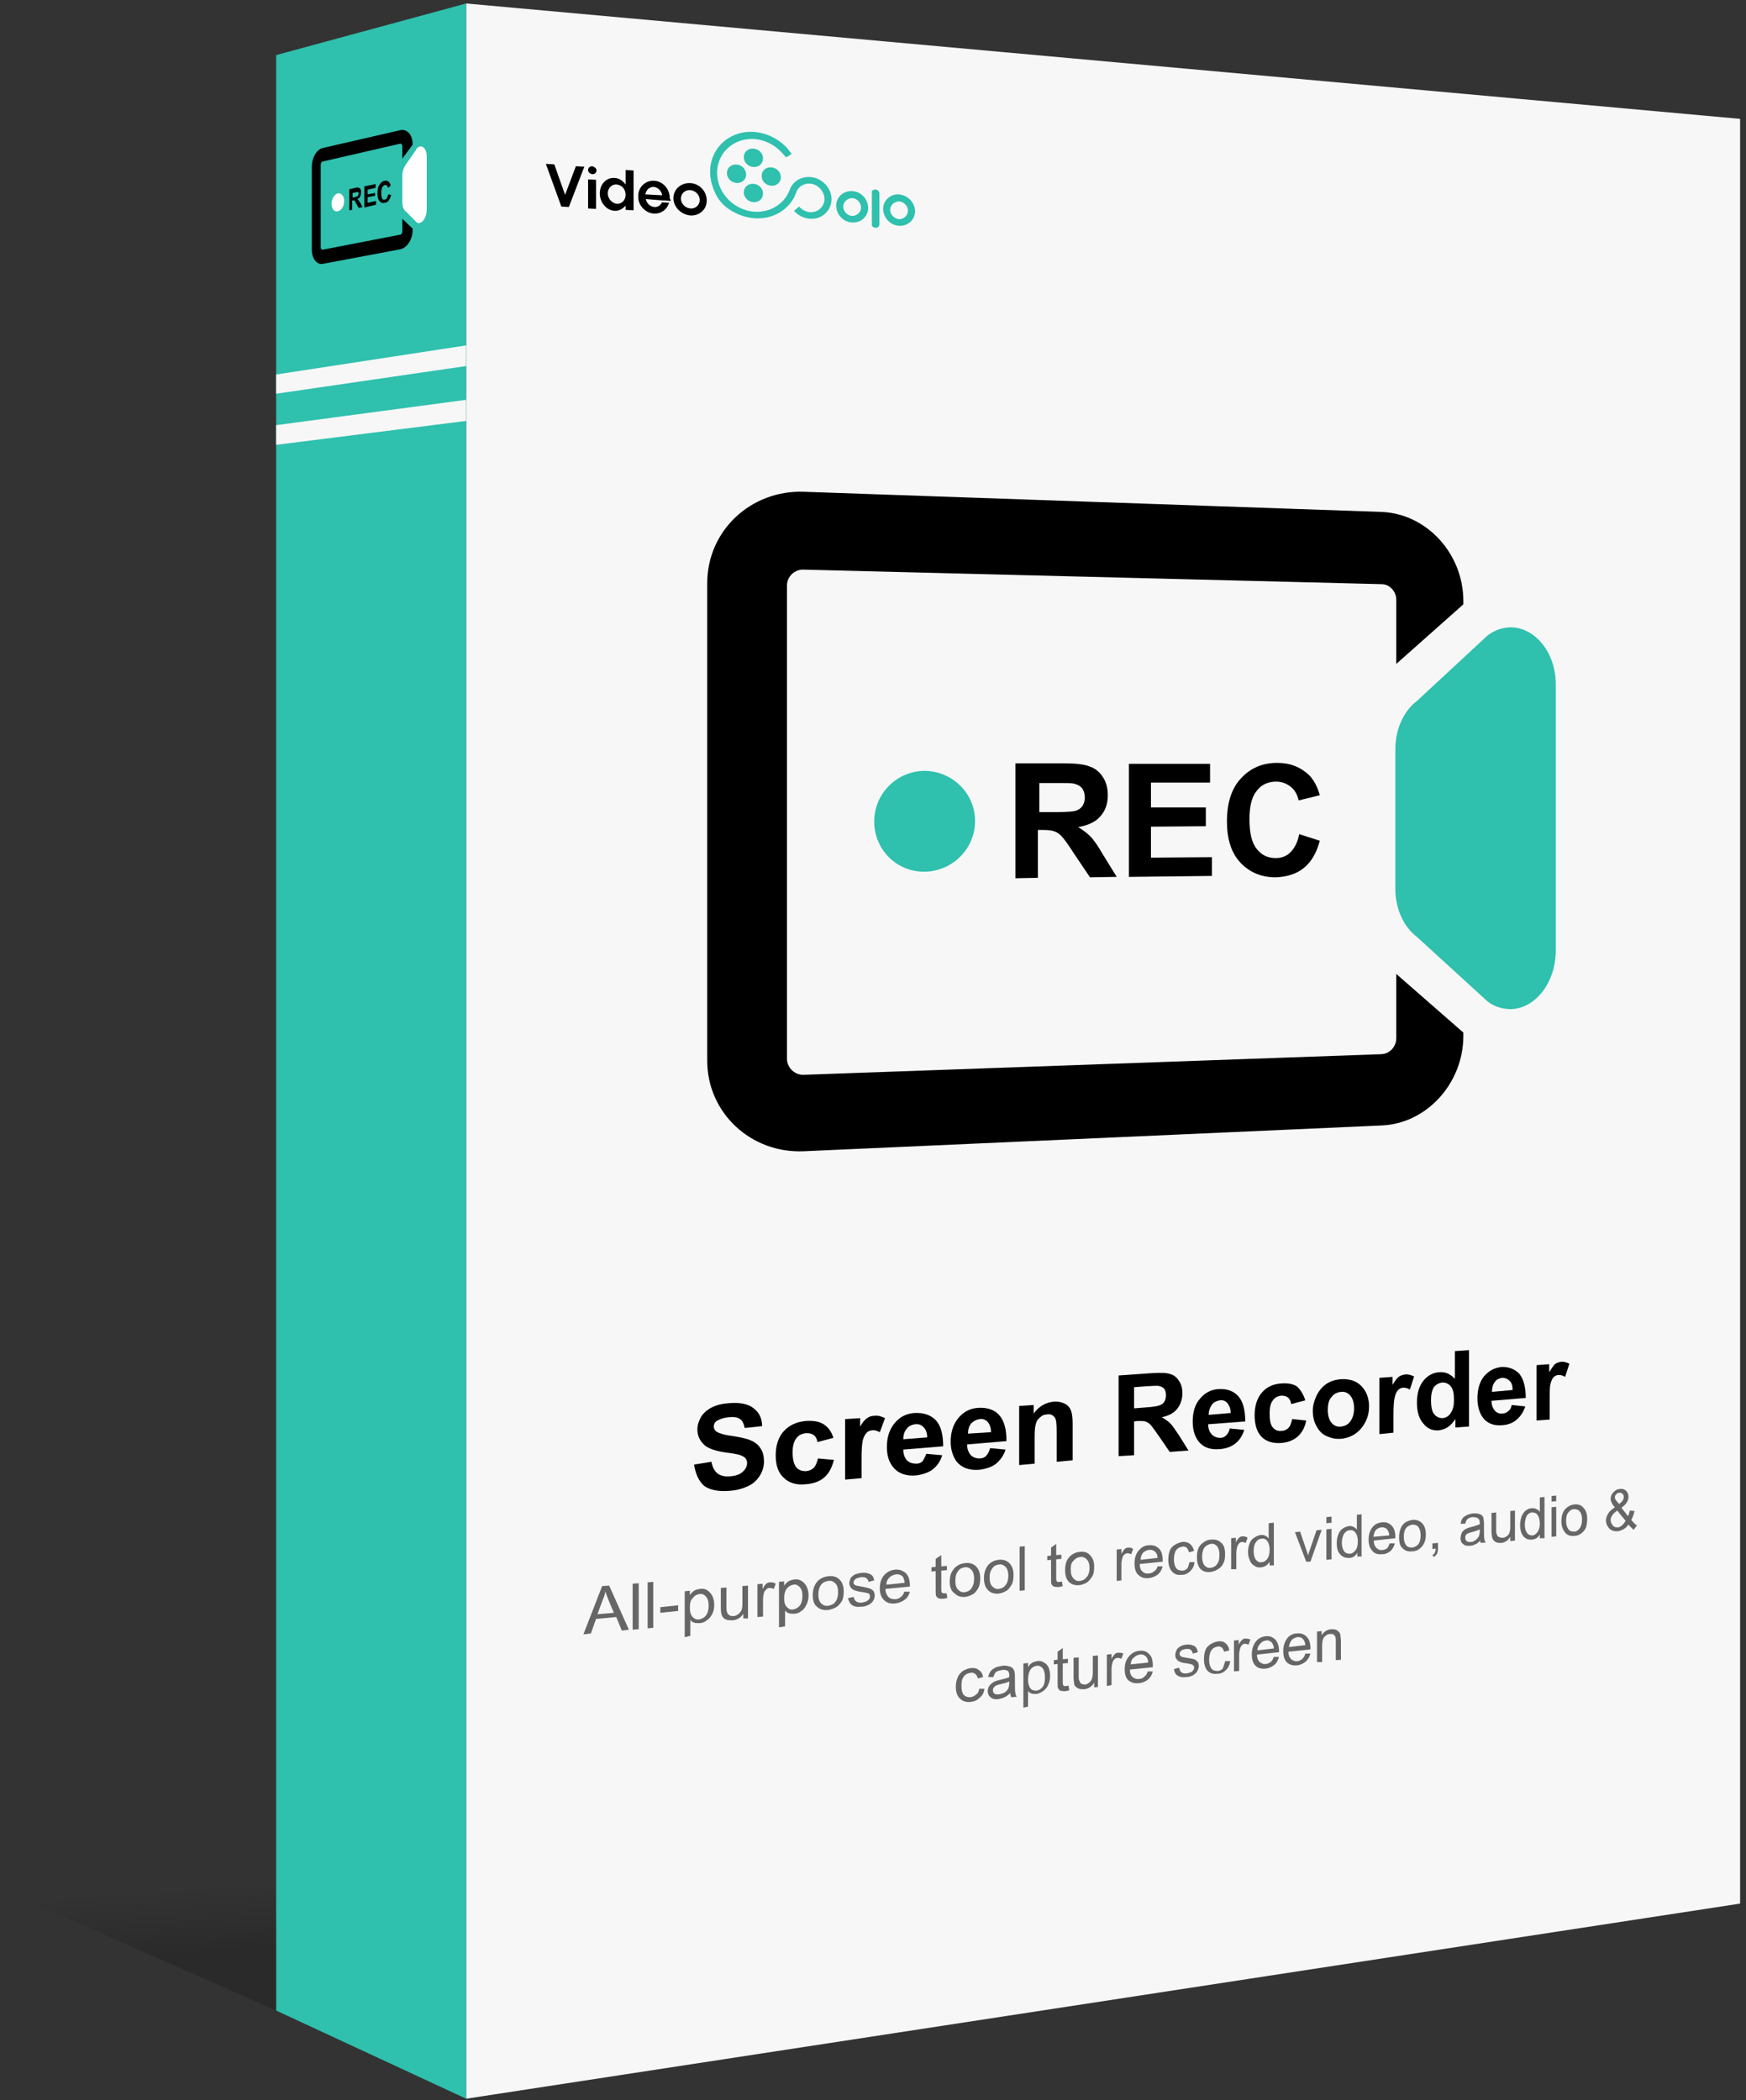 <svg width="202" height="243" viewBox="0 0 202 243" fill="none" xmlns="http://www.w3.org/2000/svg">
<rect x="0" y="0" width="202" height="243" fill="#333333" stroke="none"/>
<path d="M201.318 220.242L53.927 242.817V0.403L201.318 13.753V220.242Z" fill="#F7F7F7"/>
<path d="M66.625 19.232L65.377 22.543L64.128 19.015L63.152 18.961L64.942 23.899L65.811 23.954L67.602 19.287L66.625 19.232Z" fill="black"/>
<path d="M68.036 24.117L68.958 24.171V20.806L68.036 20.752V24.117Z" fill="black"/>
<path d="M68.524 19.233C68.253 19.233 68.036 19.396 68.036 19.668C68.036 19.939 68.253 20.102 68.524 20.156C68.796 20.156 69.013 19.993 69.013 19.722C69.013 19.451 68.741 19.288 68.524 19.233Z" fill="black"/>
<path d="M72.377 21.349C72.052 20.915 71.618 20.59 71.075 20.59C70.152 20.535 69.393 21.295 69.393 22.38C69.393 23.412 70.152 24.334 71.075 24.388C71.563 24.443 72.052 24.171 72.377 23.791V24.28L73.3 24.334V19.721L72.377 19.667V21.349ZM72.377 22.543C72.377 23.14 71.943 23.628 71.346 23.574C70.804 23.52 70.315 22.977 70.315 22.38C70.315 21.783 70.749 21.295 71.346 21.349C71.943 21.404 72.377 21.892 72.377 22.543Z" fill="black"/>
<path d="M79.866 21.185C78.781 21.131 77.913 21.891 77.913 22.922C77.913 23.953 78.781 24.821 79.866 24.93C80.952 24.984 81.766 24.224 81.766 23.193C81.766 22.162 80.952 21.24 79.866 21.185ZM80.952 23.139C80.952 23.736 80.463 24.17 79.866 24.116C79.269 24.061 78.781 23.573 78.781 22.976C78.781 22.379 79.269 21.945 79.866 21.999C80.463 22.054 80.952 22.542 80.952 23.139Z" fill="black"/>
<path d="M77.478 22.867C77.478 22.813 77.478 22.813 77.478 22.867V22.704C77.37 21.727 76.61 20.968 75.688 20.913C74.765 20.859 73.951 21.51 73.843 22.487V22.596C73.843 22.596 73.843 22.596 73.843 22.65V22.704C73.843 22.758 73.843 22.813 73.843 22.867V22.976C73.951 23.898 74.765 24.658 75.633 24.712C76.393 24.766 77.099 24.332 77.37 23.572L77.424 23.464L76.556 23.41V23.464C76.393 23.79 76.013 24.007 75.688 23.952C75.199 23.898 74.819 23.518 74.711 23.03L76.719 23.193H76.936L77.587 23.247V23.138C77.478 22.976 77.478 22.921 77.478 22.867ZM74.656 22.487C74.765 21.944 75.145 21.619 75.633 21.619C76.122 21.673 76.556 22.107 76.61 22.596L74.656 22.487Z" fill="black"/>
<path d="M98.589 22.109C97.558 22.055 96.744 22.815 96.744 23.791C96.744 24.823 97.558 25.691 98.589 25.745C99.621 25.799 100.434 25.04 100.434 24.063C100.434 23.032 99.621 22.163 98.589 22.109ZM99.62 24.009C99.62 24.551 99.132 24.985 98.589 24.985C97.992 24.931 97.558 24.443 97.558 23.9C97.558 23.357 98.047 22.923 98.589 22.923C99.132 22.923 99.62 23.466 99.62 24.009Z" fill="#2FC0AE"/>
<path d="M104.016 22.488C102.985 22.434 102.171 23.194 102.171 24.17C102.171 25.147 102.985 26.07 104.016 26.124C105.047 26.178 105.861 25.419 105.861 24.442C105.861 23.465 105.047 22.597 104.016 22.488ZM105.047 24.387C105.047 24.93 104.559 25.364 104.016 25.364C103.473 25.31 102.985 24.822 102.985 24.279C102.985 23.736 103.473 23.302 104.016 23.302C104.613 23.356 105.047 23.845 105.047 24.387Z" fill="#2FC0AE"/>
<path d="M101.737 22.38C101.737 22 101.248 21.729 100.868 22.109V26.125C101.248 26.559 101.737 26.342 101.737 25.962V22.38Z" fill="#2FC0AE"/>
<path d="M87.952 19.072C87.518 19.451 86.813 19.397 86.379 18.963C85.944 18.529 85.944 17.823 86.379 17.444C86.813 17.064 87.518 17.118 87.952 17.552C88.386 17.986 88.386 18.637 87.952 19.072Z" fill="#2FC0AE"/>
<path d="M90.015 21.241C89.58 21.621 88.875 21.567 88.441 21.133C88.007 20.699 88.007 19.993 88.441 19.613C88.875 19.233 89.58 19.288 90.015 19.722C90.449 20.156 90.449 20.862 90.015 21.241Z" fill="#2FC0AE"/>
<path d="M85.999 20.917C85.564 21.297 84.859 21.243 84.425 20.809C83.991 20.375 83.991 19.669 84.425 19.289C84.859 18.909 85.564 18.964 85.999 19.398C86.433 19.886 86.433 20.537 85.999 20.917Z" fill="#2FC0AE"/>
<path d="M87.952 23.142C87.518 23.522 86.813 23.467 86.379 23.033C85.944 22.599 85.944 21.894 86.379 21.514C86.813 21.134 87.518 21.188 87.952 21.622C88.386 22.056 88.386 22.708 87.952 23.142Z" fill="#2FC0AE"/>
<path d="M96.201 23.033C96.201 24.389 95.061 25.42 93.705 25.312C92.999 25.258 92.348 24.932 91.86 24.389L92.457 23.901C92.782 24.281 93.216 24.498 93.705 24.552C94.627 24.606 95.387 23.901 95.387 23.033C95.387 22.164 94.627 21.296 93.705 21.242C92.999 21.188 92.348 21.622 92.131 22.219C92.077 22.381 91.968 22.598 91.914 22.761C90.666 25.203 87.356 26.18 84.371 24.227C83.719 23.792 83.177 23.195 82.851 22.544C80.789 18.583 83.611 14.947 87.301 15.272C88.712 15.381 90.123 16.086 91.1 17.172C91.263 17.389 91.426 17.606 91.588 17.823L90.937 18.203L90.503 17.714C89.689 16.792 88.549 16.195 87.301 16.086C84.913 15.924 82.96 17.66 82.96 19.994C82.96 22.327 84.913 24.335 87.301 24.498C89.146 24.606 90.774 23.575 91.371 21.947C91.697 21.025 92.619 20.428 93.705 20.482C95.061 20.536 96.201 21.73 96.201 23.033Z" fill="#2FC0AE"/>
<path d="M80.301 169.45L82.309 169.124C82.418 169.776 82.689 170.21 83.014 170.481C83.394 170.752 83.883 170.861 84.48 170.807C85.131 170.752 85.619 170.59 85.945 170.264C86.27 169.993 86.433 169.613 86.433 169.287C86.433 169.07 86.379 168.853 86.216 168.69C86.053 168.527 85.836 168.419 85.511 168.31C85.294 168.256 84.751 168.148 83.883 168.039C82.797 167.876 82.038 167.605 81.603 167.279C81.007 166.791 80.681 166.14 80.681 165.38C80.681 164.891 80.844 164.403 81.115 163.915C81.386 163.48 81.821 163.101 82.363 162.829C82.906 162.558 83.557 162.395 84.371 162.341C85.619 162.232 86.596 162.449 87.193 162.938C87.844 163.426 88.17 164.132 88.17 165L86.162 165.217C86.053 164.729 85.891 164.349 85.619 164.186C85.348 163.969 84.914 163.915 84.317 163.969C83.72 164.023 83.286 164.186 82.906 164.403C82.689 164.566 82.58 164.783 82.58 165.054C82.58 165.271 82.689 165.488 82.906 165.651C83.177 165.814 83.774 166.031 84.751 166.14C85.728 166.302 86.488 166.465 86.922 166.682C87.41 166.899 87.736 167.171 88.007 167.605C88.278 167.985 88.387 168.527 88.387 169.124C88.387 169.667 88.224 170.21 87.899 170.752C87.573 171.241 87.139 171.675 86.542 171.946C85.945 172.218 85.239 172.435 84.371 172.489C83.123 172.597 82.092 172.38 81.441 171.892C80.844 171.349 80.464 170.535 80.301 169.45Z" fill="black"/>
<path d="M96.419 166.356L94.573 166.844C94.519 166.464 94.356 166.193 94.139 166.03C93.922 165.867 93.651 165.813 93.271 165.813C92.783 165.867 92.403 166.03 92.132 166.41C91.86 166.736 91.697 167.278 91.697 168.038C91.697 168.852 91.86 169.449 92.132 169.775C92.403 170.1 92.783 170.209 93.271 170.209C93.651 170.154 93.922 170.046 94.139 169.829C94.356 169.612 94.519 169.232 94.628 168.743L96.473 168.906C96.256 169.774 95.93 170.426 95.388 170.914C94.845 171.403 94.085 171.674 93.162 171.728C92.131 171.837 91.263 171.565 90.666 170.968C90.015 170.371 89.744 169.503 89.744 168.364C89.744 167.224 90.069 166.247 90.666 165.596C91.317 164.89 92.132 164.511 93.217 164.402C94.085 164.348 94.79 164.456 95.279 164.782C95.822 165.107 96.201 165.65 96.419 166.356Z" fill="black"/>
<path d="M99.62 171.023L97.775 171.186V164.186L99.512 164.077V165.054C99.783 164.566 100.055 164.24 100.326 164.077C100.543 163.914 100.814 163.806 101.14 163.806C101.574 163.752 101.954 163.86 102.388 164.077L101.791 165.705C101.466 165.542 101.194 165.434 100.923 165.488C100.652 165.488 100.435 165.597 100.272 165.759C100.109 165.922 99.946 166.194 99.838 166.573C99.729 166.953 99.675 167.713 99.675 168.907V171.023H99.62Z" fill="black"/>
<path d="M107.164 168.203L109.009 168.365C108.792 169.071 108.412 169.614 107.924 169.994C107.435 170.373 106.784 170.59 106.024 170.699C104.83 170.808 103.908 170.482 103.311 169.722C102.822 169.125 102.605 168.365 102.605 167.389C102.605 166.249 102.931 165.326 103.528 164.621C104.125 163.916 104.885 163.536 105.807 163.481C106.838 163.427 107.652 163.698 108.249 164.295C108.846 164.947 109.117 165.923 109.117 167.334L104.505 167.714C104.505 168.257 104.667 168.691 104.939 168.962C105.21 169.234 105.59 169.342 106.024 169.342C106.295 169.342 106.567 169.234 106.73 169.071C106.892 168.8 107.055 168.528 107.164 168.203ZM107.272 166.303C107.272 165.761 107.109 165.381 106.838 165.109C106.567 164.838 106.241 164.73 105.861 164.784C105.481 164.838 105.102 165.001 104.885 165.326C104.613 165.652 104.505 166.032 104.505 166.52L107.272 166.303Z" fill="black"/>
<path d="M114.544 167.55L116.335 167.713C116.118 168.418 115.738 168.906 115.249 169.341C114.761 169.72 114.11 169.938 113.35 170.046C112.156 170.155 111.288 169.829 110.691 169.124C110.257 168.527 109.985 167.767 109.985 166.79C109.985 165.65 110.311 164.728 110.908 164.022C111.505 163.317 112.265 162.937 113.187 162.883C114.218 162.828 115.032 163.1 115.575 163.697C116.172 164.348 116.443 165.325 116.443 166.736L111.885 167.116C111.885 167.658 112.048 168.038 112.319 168.364C112.59 168.635 112.97 168.744 113.35 168.744C113.621 168.744 113.893 168.635 114.055 168.472C114.327 168.201 114.435 167.93 114.544 167.55ZM114.652 165.705C114.652 165.162 114.49 164.782 114.272 164.511C114.001 164.239 113.676 164.131 113.35 164.185C112.97 164.239 112.644 164.402 112.373 164.674C112.102 164.999 111.993 165.379 111.993 165.867L114.652 165.705Z" fill="black"/>
<path d="M124.041 168.962L122.25 169.125V165.652C122.25 164.892 122.196 164.458 122.142 164.241C122.087 164.024 121.924 163.861 121.762 163.752C121.599 163.644 121.382 163.589 121.165 163.644C120.839 163.644 120.568 163.752 120.351 163.969C120.079 164.186 119.917 164.403 119.862 164.675C119.754 164.946 119.699 165.489 119.699 166.249V169.342L117.909 169.505V162.667L119.591 162.558V163.535C120.188 162.721 120.948 162.287 121.816 162.179C122.196 162.124 122.576 162.179 122.901 162.287C123.227 162.396 123.498 162.558 123.661 162.775C123.824 162.993 123.932 163.21 123.987 163.481C124.041 163.752 124.095 164.132 124.095 164.675V168.962H124.041Z" fill="black"/>
<path d="M129.413 168.474V159.14L133.266 158.868C134.243 158.814 134.949 158.814 135.383 158.977C135.817 159.085 136.143 159.357 136.414 159.791C136.685 160.171 136.794 160.659 136.794 161.202C136.794 161.907 136.577 162.504 136.197 162.993C135.817 163.481 135.22 163.807 134.406 163.97C134.786 164.187 135.112 164.404 135.383 164.675C135.654 164.946 135.98 165.435 136.414 166.086L137.499 167.823L135.329 167.985L134.026 166.086C133.538 165.381 133.212 164.946 133.049 164.784C132.887 164.621 132.669 164.512 132.507 164.458C132.29 164.404 132.018 164.404 131.584 164.404L131.204 164.458V168.365L129.413 168.474ZM131.258 162.938L132.615 162.83C133.483 162.776 134.026 162.667 134.243 162.559C134.46 162.45 134.623 162.342 134.732 162.124C134.84 161.907 134.894 161.69 134.894 161.419C134.894 161.093 134.84 160.876 134.677 160.659C134.515 160.496 134.297 160.388 133.972 160.334C133.809 160.334 133.375 160.334 132.615 160.388L131.204 160.496V162.938H131.258Z" fill="black"/>
<path d="M142.275 165.271L143.957 165.434C143.74 166.085 143.415 166.628 142.926 167.008C142.438 167.388 141.841 167.605 141.135 167.659C139.996 167.768 139.182 167.442 138.639 166.737C138.205 166.14 137.988 165.434 137.988 164.457C137.988 163.372 138.259 162.449 138.856 161.798C139.399 161.147 140.104 160.767 140.973 160.713C141.949 160.659 142.709 160.93 143.252 161.527C143.794 162.124 144.066 163.101 144.066 164.457L139.779 164.783C139.779 165.326 139.941 165.705 140.213 165.977C140.484 166.248 140.81 166.357 141.19 166.357C141.461 166.357 141.678 166.248 141.841 166.085C142.058 165.868 142.221 165.597 142.275 165.271ZM142.383 163.48C142.383 162.992 142.221 162.612 142.004 162.341C141.787 162.07 141.461 161.961 141.135 162.015C140.755 162.07 140.43 162.232 140.213 162.504C139.996 162.829 139.833 163.209 139.833 163.698L142.383 163.48Z" fill="black"/>
<path d="M151.012 162.016L149.384 162.45C149.33 162.124 149.221 161.853 149.004 161.69C148.787 161.527 148.57 161.473 148.244 161.473C147.81 161.527 147.485 161.69 147.268 162.016C146.996 162.341 146.888 162.83 146.888 163.535C146.888 164.349 146.996 164.892 147.268 165.163C147.539 165.489 147.865 165.597 148.299 165.543C148.624 165.543 148.896 165.38 149.058 165.218C149.276 165.001 149.384 164.675 149.493 164.186L151.121 164.349C150.958 165.163 150.632 165.76 150.144 166.194C149.655 166.629 149.004 166.9 148.19 166.954C147.268 167.008 146.508 166.791 145.965 166.249C145.423 165.706 145.151 164.838 145.151 163.752C145.151 162.667 145.423 161.799 145.965 161.148C146.508 160.496 147.268 160.116 148.244 160.062C149.004 160.008 149.655 160.116 150.09 160.442C150.469 160.822 150.795 161.31 151.012 162.016Z" fill="black"/>
<path d="M151.88 163.207C151.88 162.611 152.043 162.068 152.314 161.471C152.586 160.928 152.966 160.44 153.454 160.114C153.943 159.789 154.485 159.626 155.136 159.572C156.059 159.517 156.873 159.734 157.47 160.331C158.067 160.928 158.392 161.742 158.392 162.719C158.392 163.696 158.067 164.564 157.47 165.27C156.873 165.975 156.113 166.355 155.191 166.464C154.594 166.518 154.051 166.409 153.563 166.192C153.02 165.975 152.64 165.595 152.369 165.107C152.043 164.564 151.88 163.967 151.88 163.207ZM153.617 163.153C153.617 163.804 153.78 164.293 154.051 164.618C154.322 164.944 154.702 165.107 155.136 165.053C155.571 164.998 155.95 164.835 156.222 164.456C156.493 164.076 156.656 163.587 156.656 162.936C156.656 162.285 156.493 161.796 156.222 161.471C155.95 161.145 155.571 160.982 155.136 161.037C154.702 161.091 154.322 161.254 154.051 161.634C153.725 161.959 153.617 162.502 153.617 163.153Z" fill="black"/>
<path d="M161.214 165.76L159.586 165.923V159.411L161.106 159.302V160.225C161.377 159.79 161.594 159.465 161.811 159.302C162.028 159.139 162.246 159.085 162.517 159.031C162.897 158.976 163.222 159.085 163.602 159.248L163.114 160.767C162.842 160.604 162.571 160.55 162.354 160.55C162.137 160.55 161.92 160.659 161.757 160.822C161.594 160.984 161.486 161.201 161.377 161.581C161.269 161.961 161.214 162.667 161.214 163.806V165.76Z" fill="black"/>
<path d="M169.843 165.054L168.378 165.162V164.185C168.107 164.565 167.835 164.891 167.51 165.108C167.184 165.325 166.804 165.434 166.479 165.488C165.773 165.542 165.176 165.325 164.688 164.728C164.199 164.185 163.928 163.371 163.928 162.286C163.928 161.201 164.199 160.332 164.688 159.735C165.176 159.138 165.773 158.813 166.533 158.759C167.238 158.704 167.781 158.976 168.324 159.518V156.317L169.952 156.208V165.054H169.843ZM165.556 162.015C165.556 162.72 165.664 163.209 165.827 163.48C166.099 163.914 166.479 164.077 166.913 164.077C167.293 164.023 167.618 163.86 167.835 163.48C168.107 163.1 168.215 162.612 168.215 161.96C168.215 161.201 168.107 160.712 167.835 160.387C167.564 160.061 167.238 159.952 166.858 159.952C166.479 160.007 166.153 160.17 165.882 160.495C165.665 160.875 165.556 161.363 165.556 162.015Z" fill="black"/>
<path d="M174.89 162.557L176.464 162.72C176.247 163.371 175.921 163.859 175.487 164.239C175.053 164.619 174.51 164.836 173.859 164.89C172.828 164.999 172.014 164.673 171.525 163.968C171.145 163.425 170.928 162.665 170.928 161.797C170.928 160.712 171.2 159.843 171.688 159.246C172.231 158.595 172.882 158.27 173.642 158.161C174.51 158.107 175.215 158.378 175.758 158.921C176.247 159.518 176.518 160.44 176.518 161.743L172.556 162.068C172.556 162.557 172.719 162.937 172.936 163.208C173.208 163.479 173.479 163.588 173.859 163.534C174.13 163.534 174.293 163.425 174.51 163.262C174.673 163.154 174.836 162.882 174.89 162.557ZM174.998 160.82C174.998 160.332 174.89 159.952 174.619 159.735C174.401 159.518 174.13 159.409 173.805 159.409C173.479 159.464 173.153 159.572 172.936 159.898C172.719 160.169 172.611 160.549 172.611 161.037L174.998 160.82Z" fill="black"/>
<path d="M179.34 164.239L177.766 164.347V157.944L179.231 157.835V158.758C179.503 158.324 179.72 157.998 179.883 157.835C180.1 157.672 180.317 157.618 180.534 157.564C180.914 157.51 181.239 157.618 181.565 157.781L181.076 159.3C180.805 159.138 180.588 159.083 180.317 159.083C180.1 159.083 179.937 159.192 179.774 159.3C179.611 159.463 179.503 159.68 179.394 160.06C179.286 160.386 179.286 161.146 179.286 162.231V164.239H179.34Z" fill="black"/>
<path d="M67.494 189.095L69.664 183.505L70.478 183.451L72.758 188.552L71.944 188.661L71.293 187.087L68.959 187.304L68.362 188.986L67.494 189.095ZM69.122 186.762L71.021 186.599L70.424 185.188C70.261 184.754 70.099 184.374 70.044 184.102C69.99 184.428 69.882 184.808 69.719 185.133L69.122 186.762Z" fill="#666666"/>
<path d="M73.192 188.551V183.233L73.897 183.179V188.497L73.192 188.551Z" fill="#666666"/>
<path d="M74.928 188.39V183.072L75.58 183.018V188.336L74.928 188.39Z" fill="#666666"/>
<path d="M76.394 186.599V185.948L78.456 185.73V186.382L76.394 186.599Z" fill="#666666"/>
<path d="M79.215 189.421V184.103L79.812 184.049V184.537C79.975 184.32 80.138 184.157 80.301 184.049C80.463 183.94 80.681 183.886 80.952 183.832C81.278 183.778 81.603 183.832 81.82 183.995C82.092 184.157 82.254 184.375 82.417 184.646C82.526 184.917 82.634 185.243 82.634 185.623C82.634 186.003 82.58 186.382 82.417 186.708C82.254 187.034 82.037 187.305 81.766 187.468C81.495 187.685 81.223 187.793 80.898 187.793C80.68 187.793 80.463 187.793 80.301 187.739C80.138 187.685 79.975 187.576 79.867 187.414V189.259L79.215 189.421ZM79.812 186.003C79.812 186.491 79.921 186.871 80.138 187.088C80.355 187.305 80.572 187.414 80.898 187.359C81.169 187.305 81.44 187.196 81.657 186.925C81.874 186.654 81.983 186.274 81.983 185.786C81.983 185.297 81.874 184.917 81.657 184.7C81.44 184.483 81.223 184.375 80.898 184.429C80.626 184.483 80.355 184.592 80.138 184.917C79.921 185.08 79.812 185.46 79.812 186.003Z" fill="#666666"/>
<path d="M85.999 187.25V186.707C85.673 187.196 85.293 187.413 84.751 187.467C84.534 187.467 84.317 187.467 84.1 187.413C83.882 187.358 83.774 187.25 83.665 187.141C83.557 187.033 83.502 186.87 83.448 186.707C83.448 186.599 83.394 186.382 83.394 186.11V183.723L84.045 183.668V185.785C84.045 186.11 84.045 186.327 84.1 186.49C84.154 186.653 84.208 186.762 84.371 186.87C84.534 186.979 84.696 186.979 84.859 186.979C85.076 186.979 85.239 186.87 85.402 186.762C85.565 186.653 85.673 186.49 85.782 186.327C85.836 186.165 85.89 185.893 85.89 185.568V183.505L86.541 183.451V187.25H85.999Z" fill="#666666"/>
<path d="M87.627 187.088V183.289L88.224 183.235V183.832C88.387 183.561 88.495 183.344 88.658 183.235C88.767 183.127 88.93 183.072 89.092 183.072C89.309 183.072 89.526 183.072 89.743 183.235L89.526 183.832C89.364 183.778 89.201 183.723 89.038 183.723C88.875 183.723 88.767 183.778 88.658 183.886C88.55 183.995 88.441 184.103 88.387 184.266C88.333 184.483 88.278 184.755 88.278 185.026V187.034L87.627 187.088Z" fill="#666666"/>
<path d="M90.123 188.279V183.015L90.72 182.961V183.449C90.883 183.232 91.046 183.07 91.209 182.961C91.371 182.853 91.589 182.798 91.86 182.744C92.186 182.69 92.457 182.744 92.728 182.907C92.999 183.07 93.162 183.287 93.325 183.558C93.434 183.829 93.542 184.155 93.542 184.535C93.542 184.915 93.488 185.295 93.325 185.62C93.162 185.946 92.999 186.217 92.728 186.38C92.457 186.597 92.186 186.706 91.86 186.706C91.643 186.706 91.426 186.706 91.263 186.651C91.1 186.597 90.937 186.488 90.829 186.326V188.171L90.123 188.279ZM90.72 184.915C90.72 185.403 90.829 185.729 91.046 185.946C91.263 186.163 91.48 186.271 91.751 186.217C92.023 186.163 92.294 186.054 92.511 185.783C92.728 185.512 92.837 185.132 92.837 184.643C92.837 184.155 92.728 183.829 92.511 183.612C92.294 183.395 92.077 183.287 91.806 183.341C91.534 183.395 91.263 183.504 91.046 183.775C90.829 184.046 90.72 184.426 90.72 184.915Z" fill="#666666"/>
<path d="M94.031 184.535C94.031 183.829 94.248 183.286 94.628 182.907C94.953 182.581 95.387 182.418 95.822 182.364C96.364 182.31 96.798 182.418 97.124 182.744C97.45 183.069 97.612 183.504 97.612 184.1C97.612 184.589 97.558 184.969 97.395 185.24C97.233 185.511 97.016 185.783 96.744 185.946C96.473 186.108 96.147 186.217 95.822 186.271C95.279 186.325 94.845 186.217 94.519 185.891C94.194 185.674 94.031 185.186 94.031 184.535ZM94.682 184.48C94.682 184.969 94.79 185.294 95.007 185.511C95.225 185.729 95.496 185.837 95.822 185.783C96.147 185.729 96.418 185.62 96.635 185.349C96.853 185.077 96.961 184.697 96.961 184.209C96.961 183.721 96.853 183.395 96.635 183.178C96.418 182.961 96.147 182.852 95.822 182.907C95.496 182.961 95.225 183.069 95.007 183.341C94.79 183.612 94.682 183.992 94.682 184.48Z" fill="#666666"/>
<path d="M98.101 184.916L98.752 184.753C98.806 185.024 98.915 185.187 99.077 185.296C99.24 185.404 99.457 185.458 99.783 185.404C100.054 185.35 100.271 185.296 100.434 185.133C100.597 185.024 100.651 184.862 100.651 184.699C100.651 184.536 100.597 184.427 100.488 184.373C100.38 184.319 100.163 184.265 99.837 184.21C99.349 184.156 99.023 184.048 98.86 183.993C98.698 183.939 98.535 183.83 98.426 183.668C98.318 183.505 98.263 183.342 98.263 183.179C98.263 183.016 98.318 182.854 98.372 182.691C98.426 182.528 98.535 182.42 98.698 182.311C98.806 182.202 98.915 182.148 99.132 182.094C99.294 182.04 99.512 181.985 99.674 181.985C99.946 181.931 100.217 181.985 100.434 182.04C100.651 182.094 100.814 182.202 100.923 182.311C101.031 182.42 101.085 182.637 101.14 182.854L100.488 183.016C100.434 182.799 100.38 182.691 100.217 182.582C100.054 182.474 99.891 182.474 99.62 182.474C99.349 182.528 99.132 182.582 98.969 182.691C98.86 182.799 98.752 182.908 98.752 183.071C98.752 183.179 98.752 183.234 98.806 183.288C98.86 183.342 98.915 183.396 99.077 183.451C99.132 183.451 99.349 183.505 99.62 183.559C100.054 183.613 100.38 183.722 100.597 183.776C100.76 183.83 100.923 183.939 101.031 184.048C101.14 184.21 101.194 184.373 101.194 184.59C101.194 184.807 101.14 185.024 101.031 185.187C100.923 185.404 100.705 185.567 100.488 185.676C100.271 185.784 100 185.893 99.674 185.893C99.186 185.947 98.806 185.893 98.535 185.676C98.372 185.567 98.209 185.296 98.101 184.916Z" fill="#666666"/>
<path d="M104.613 184.158H105.264C105.156 184.538 104.993 184.863 104.667 185.08C104.396 185.297 104.016 185.46 103.582 185.514C103.039 185.569 102.605 185.46 102.279 185.134C101.954 184.809 101.791 184.375 101.791 183.778C101.791 183.127 101.954 182.638 102.279 182.258C102.605 181.878 103.039 181.661 103.528 181.607C104.016 181.553 104.45 181.716 104.776 181.987C105.101 182.313 105.264 182.747 105.264 183.398C105.264 183.452 105.264 183.506 105.264 183.561L102.442 183.832C102.442 184.266 102.605 184.538 102.768 184.755C102.985 184.972 103.256 185.026 103.582 185.026C103.799 185.026 104.016 184.917 104.179 184.809C104.396 184.646 104.559 184.429 104.613 184.158ZM102.551 183.344L104.667 183.127C104.613 182.801 104.559 182.584 104.45 182.421C104.233 182.204 103.962 182.095 103.636 182.15C103.365 182.204 103.093 182.313 102.876 182.53C102.659 182.747 102.551 183.018 102.551 183.344Z" fill="#666666"/>
<path d="M109.497 184.32L109.606 184.863C109.443 184.917 109.28 184.972 109.117 184.972C108.9 184.972 108.683 184.972 108.575 184.917C108.466 184.863 108.357 184.755 108.303 184.646C108.249 184.538 108.249 184.266 108.249 183.886V181.77L107.761 181.824V181.336L108.249 181.281V180.359L108.9 179.925V181.227L109.551 181.173V181.661L108.9 181.716V183.886C108.9 184.049 108.9 184.158 108.955 184.212C108.955 184.266 109.009 184.32 109.063 184.32C109.117 184.32 109.172 184.375 109.28 184.32C109.28 184.375 109.334 184.375 109.497 184.32Z" fill="#666666"/>
<path d="M109.877 182.962C109.877 182.256 110.094 181.768 110.474 181.388C110.799 181.062 111.179 180.9 111.668 180.845C112.156 180.791 112.59 180.9 112.916 181.225C113.241 181.551 113.404 181.985 113.404 182.582C113.404 183.07 113.35 183.45 113.187 183.722C113.024 183.993 112.861 184.264 112.59 184.427C112.319 184.59 111.993 184.698 111.722 184.753C111.179 184.807 110.799 184.698 110.474 184.373C110.039 184.101 109.877 183.613 109.877 182.962ZM110.528 182.908C110.528 183.396 110.636 183.722 110.854 183.939C111.071 184.156 111.342 184.264 111.613 184.21C111.939 184.156 112.21 184.047 112.373 183.776C112.59 183.504 112.699 183.125 112.699 182.636C112.699 182.202 112.59 181.822 112.373 181.605C112.156 181.388 111.885 181.279 111.613 181.334C111.288 181.388 111.016 181.497 110.854 181.768C110.582 182.094 110.528 182.473 110.528 182.908Z" fill="#666666"/>
<path d="M113.839 182.583C113.839 181.877 114.056 181.389 114.381 181.009C114.707 180.684 115.087 180.521 115.521 180.466C116.009 180.412 116.443 180.521 116.769 180.846C117.095 181.172 117.257 181.606 117.257 182.203C117.257 182.691 117.203 183.071 117.04 183.343C116.877 183.614 116.715 183.885 116.443 184.048C116.172 184.211 115.901 184.319 115.575 184.374C115.087 184.428 114.653 184.319 114.327 183.994C114.001 183.668 113.839 183.234 113.839 182.583ZM114.49 182.529C114.49 183.017 114.598 183.343 114.815 183.56C115.032 183.777 115.304 183.885 115.575 183.831C115.901 183.777 116.118 183.668 116.335 183.397C116.552 183.126 116.66 182.746 116.66 182.312C116.66 181.877 116.552 181.498 116.335 181.28C116.118 181.063 115.846 180.955 115.575 181.009C115.249 181.063 114.978 181.172 114.815 181.443C114.598 181.715 114.49 182.04 114.49 182.529Z" fill="#666666"/>
<path d="M117.962 184.047V178.946L118.559 178.892V183.993L117.962 184.047Z" fill="#666666"/>
<path d="M122.847 182.962L122.955 183.504C122.793 183.558 122.63 183.613 122.467 183.613C122.25 183.613 122.087 183.613 121.924 183.558C121.816 183.504 121.707 183.396 121.653 183.287C121.599 183.179 121.599 182.907 121.599 182.582V180.465L121.165 180.519V180.031L121.599 179.977V179.054L122.196 178.62V179.923L122.793 179.868V180.357L122.196 180.411V182.582C122.196 182.744 122.196 182.853 122.25 182.907C122.25 182.962 122.304 183.016 122.358 183.016C122.413 183.016 122.467 183.07 122.575 183.016C122.63 183.016 122.738 183.016 122.847 182.962Z" fill="#666666"/>
<path d="M123.227 181.66C123.227 180.955 123.39 180.466 123.769 180.086C124.095 179.761 124.475 179.598 124.909 179.544C125.397 179.489 125.832 179.598 126.103 179.923C126.429 180.249 126.591 180.683 126.591 181.226C126.591 181.714 126.537 182.094 126.374 182.366C126.211 182.637 126.049 182.854 125.777 183.071C125.506 183.234 125.235 183.342 124.909 183.397C124.421 183.451 123.987 183.342 123.661 183.017C123.39 182.745 123.227 182.311 123.227 181.66ZM123.878 181.606C123.878 182.094 123.987 182.42 124.204 182.637C124.421 182.854 124.638 182.962 124.963 182.908C125.289 182.854 125.506 182.745 125.723 182.474C125.94 182.203 126.049 181.877 126.049 181.389C126.049 180.955 125.94 180.629 125.723 180.412C125.506 180.195 125.289 180.086 124.963 180.141C124.638 180.195 124.421 180.303 124.204 180.575C123.932 180.792 123.878 181.117 123.878 181.606Z" fill="#666666"/>
<path d="M129.196 182.91V179.274L129.739 179.219V179.762C129.902 179.491 130.01 179.328 130.119 179.219C130.227 179.111 130.39 179.057 130.499 179.057C130.716 179.057 130.933 179.057 131.095 179.219L130.878 179.816C130.716 179.762 130.607 179.708 130.444 179.708C130.336 179.708 130.173 179.762 130.064 179.871C129.956 179.979 129.902 180.088 129.847 180.251C129.793 180.468 129.739 180.739 129.739 180.956V182.855L129.196 182.91Z" fill="#666666"/>
<path d="M133.917 181.225H134.514C134.406 181.605 134.243 181.93 133.972 182.147C133.7 182.365 133.375 182.527 132.941 182.582C132.398 182.636 132.018 182.527 131.692 182.202C131.367 181.93 131.258 181.442 131.258 180.845C131.258 180.248 131.421 179.76 131.747 179.38C132.072 179 132.452 178.783 132.941 178.783C133.429 178.729 133.809 178.891 134.08 179.163C134.406 179.488 134.514 179.922 134.514 180.519C134.514 180.574 134.514 180.628 134.514 180.682L131.855 180.954C131.855 181.333 131.964 181.659 132.181 181.822C132.398 182.039 132.615 182.093 132.941 182.039C133.158 182.039 133.375 181.93 133.483 181.822C133.7 181.713 133.863 181.496 133.917 181.225ZM131.964 180.465L133.917 180.248C133.917 179.922 133.809 179.705 133.7 179.597C133.483 179.38 133.266 179.271 132.941 179.326C132.669 179.326 132.452 179.488 132.235 179.651C132.072 179.868 131.964 180.14 131.964 180.465Z" fill="#666666"/>
<path d="M137.608 180.738H138.205C138.15 181.172 137.988 181.498 137.716 181.769C137.445 182.041 137.119 182.203 136.74 182.203C136.251 182.258 135.871 182.149 135.6 181.824C135.329 181.552 135.166 181.064 135.166 180.467C135.166 180.087 135.22 179.707 135.329 179.436C135.437 179.11 135.654 178.893 135.926 178.73C136.197 178.568 136.468 178.459 136.74 178.405C137.119 178.35 137.445 178.459 137.662 178.622C137.879 178.785 138.042 179.056 138.15 179.436L137.554 179.599C137.499 179.382 137.391 179.164 137.282 179.056C137.119 178.947 136.957 178.893 136.794 178.947C136.468 179.002 136.251 179.11 136.088 179.327C135.926 179.544 135.817 179.924 135.817 180.413C135.817 180.901 135.926 181.227 136.088 181.444C136.251 181.661 136.522 181.715 136.794 181.715C137.011 181.715 137.228 181.607 137.391 181.444C137.445 181.281 137.553 181.064 137.608 180.738Z" fill="#666666"/>
<path d="M138.476 180.14C138.476 179.489 138.638 178.946 139.018 178.621C139.344 178.35 139.67 178.132 140.104 178.132C140.592 178.078 140.972 178.187 141.298 178.512C141.623 178.784 141.732 179.218 141.732 179.815C141.732 180.303 141.677 180.629 141.515 180.9C141.406 181.171 141.189 181.389 140.918 181.551C140.646 181.714 140.375 181.823 140.049 181.877C139.561 181.931 139.181 181.823 138.855 181.497C138.638 181.226 138.476 180.792 138.476 180.14ZM139.073 180.086C139.073 180.575 139.181 180.9 139.344 181.117C139.561 181.334 139.778 181.443 140.104 181.389C140.375 181.334 140.646 181.226 140.809 180.954C141.026 180.683 141.081 180.357 141.081 179.869C141.081 179.435 140.972 179.109 140.809 178.892C140.592 178.675 140.375 178.567 140.104 178.621C139.832 178.675 139.561 178.784 139.344 179.055C139.181 179.272 139.073 179.652 139.073 180.086Z" fill="#666666"/>
<path d="M142.437 181.551V177.969L142.98 177.915V178.457C143.089 178.186 143.251 178.023 143.36 177.915C143.468 177.806 143.577 177.752 143.74 177.752C143.957 177.752 144.12 177.752 144.337 177.915L144.12 178.512C143.957 178.457 143.848 178.403 143.686 178.403C143.577 178.403 143.468 178.457 143.36 178.566C143.251 178.675 143.197 178.783 143.143 178.946C143.089 179.163 143.034 179.434 143.034 179.651V181.551H142.437Z" fill="#666666"/>
<path d="M146.888 181.117V180.683C146.67 181.063 146.345 181.28 145.911 181.334C145.639 181.388 145.368 181.334 145.151 181.171C144.934 181.063 144.717 180.846 144.608 180.574C144.5 180.303 144.391 179.977 144.391 179.598C144.391 179.218 144.445 178.892 144.554 178.621C144.663 178.295 144.825 178.078 145.097 177.915C145.314 177.752 145.585 177.644 145.857 177.59C146.074 177.59 146.236 177.59 146.399 177.698C146.562 177.752 146.671 177.861 146.779 178.024V176.233L147.376 176.179V181.117H146.888ZM145.043 179.489C145.043 179.923 145.151 180.303 145.314 180.466C145.477 180.683 145.694 180.791 145.965 180.737C146.236 180.737 146.453 180.574 146.616 180.357C146.779 180.14 146.888 179.76 146.888 179.326C146.888 178.838 146.779 178.512 146.616 178.295C146.453 178.078 146.236 177.97 145.965 178.024C145.694 178.024 145.477 178.187 145.314 178.404C145.097 178.675 145.043 179.055 145.043 179.489Z" fill="#666666"/>
<path d="M151.12 180.684L149.818 177.265L150.415 177.211L151.12 179.273C151.175 179.49 151.283 179.708 151.337 179.979C151.392 179.762 151.446 179.545 151.555 179.273L152.314 177.048L152.911 176.994L151.609 180.684H151.12Z" fill="#666666"/>
<path d="M153.454 176.232V175.527L154.051 175.473V176.178L153.454 176.232ZM153.454 180.465V176.938L154.051 176.884V180.411L153.454 180.465Z" fill="#666666"/>
<path d="M157.035 180.087V179.653C156.818 180.033 156.493 180.25 156.113 180.25C155.842 180.25 155.625 180.25 155.353 180.087C155.136 179.979 154.973 179.762 154.811 179.49C154.702 179.219 154.648 178.893 154.648 178.568C154.648 178.188 154.702 177.862 154.811 177.591C154.919 177.265 155.082 177.048 155.299 176.885C155.516 176.723 155.787 176.614 156.059 176.56C156.276 176.56 156.438 176.56 156.601 176.668C156.764 176.723 156.873 176.831 156.981 176.994V175.257L157.524 175.203V180.087H157.035ZM155.245 178.513C155.245 178.948 155.353 179.273 155.516 179.49C155.679 179.707 155.896 179.762 156.167 179.762C156.439 179.762 156.601 179.599 156.818 179.382C156.981 179.165 157.09 178.839 157.09 178.351C157.09 177.862 156.981 177.537 156.818 177.32C156.656 177.102 156.439 176.994 156.167 177.048C155.896 177.048 155.679 177.211 155.516 177.428C155.353 177.699 155.245 178.025 155.245 178.513Z" fill="#666666"/>
<path d="M160.78 178.567H161.377C161.268 178.947 161.106 179.218 160.889 179.435C160.617 179.652 160.346 179.815 159.912 179.815C159.423 179.869 159.043 179.761 158.772 179.435C158.501 179.164 158.338 178.73 158.338 178.133C158.338 177.536 158.501 177.047 158.772 176.722C159.043 176.342 159.423 176.179 159.912 176.125C160.346 176.07 160.726 176.233 160.997 176.505C161.268 176.776 161.431 177.21 161.431 177.807C161.431 177.861 161.431 177.916 161.431 177.97L158.935 178.241C158.935 178.621 159.043 178.892 159.261 179.109C159.423 179.272 159.695 179.381 159.966 179.326C160.183 179.326 160.346 179.218 160.509 179.109C160.563 179.055 160.671 178.838 160.78 178.567ZM158.881 177.807L160.726 177.644C160.726 177.373 160.617 177.156 160.509 176.993C160.346 176.776 160.075 176.667 159.803 176.722C159.532 176.722 159.315 176.884 159.152 177.047C159.043 177.21 158.935 177.481 158.881 177.807Z" fill="#666666"/>
<path d="M161.865 177.86C161.865 177.209 162.028 176.72 162.354 176.341C162.625 176.069 163.005 175.906 163.385 175.852C163.819 175.798 164.199 175.906 164.525 176.232C164.796 176.503 164.959 176.938 164.959 177.48C164.959 177.914 164.904 178.294 164.742 178.566C164.633 178.837 164.416 179.054 164.199 179.217C163.982 179.38 163.71 179.488 163.385 179.488C162.896 179.542 162.571 179.434 162.245 179.108C161.974 178.891 161.865 178.457 161.865 177.86ZM162.408 177.806C162.408 178.24 162.517 178.566 162.679 178.783C162.842 179 163.114 179.054 163.385 179.054C163.656 179 163.873 178.891 164.09 178.674C164.253 178.457 164.362 178.077 164.362 177.643C164.362 177.209 164.253 176.883 164.09 176.666C163.928 176.449 163.656 176.395 163.385 176.395C163.114 176.449 162.897 176.558 162.679 176.775C162.517 176.992 162.408 177.317 162.408 177.806Z" fill="#666666"/>
<path d="M165.718 179.218V178.567L166.369 178.513V179.164C166.369 179.435 166.315 179.598 166.261 179.761C166.152 179.924 166.044 180.032 165.881 180.141L165.718 179.924C165.827 179.869 165.935 179.761 165.989 179.652C166.044 179.544 166.098 179.381 166.098 179.164L165.718 179.218Z" fill="#666666"/>
<path d="M171.253 178.241C171.036 178.458 170.874 178.621 170.657 178.675C170.494 178.784 170.277 178.838 170.06 178.838C169.68 178.892 169.408 178.784 169.246 178.621C169.029 178.458 168.974 178.241 168.974 177.916C168.974 177.753 169.028 177.59 169.083 177.427C169.137 177.264 169.246 177.156 169.354 177.047C169.463 176.939 169.626 176.885 169.734 176.83C169.843 176.776 170.005 176.722 170.222 176.668C170.657 176.559 170.982 176.45 171.199 176.342C171.199 176.288 171.199 176.233 171.199 176.179C171.199 175.962 171.145 175.799 171.036 175.691C170.874 175.582 170.711 175.528 170.385 175.528C170.114 175.528 169.951 175.636 169.788 175.745C169.68 175.854 169.571 176.016 169.517 176.288H168.974C169.029 176.016 169.083 175.854 169.191 175.691C169.3 175.528 169.463 175.419 169.68 175.311C169.897 175.202 170.114 175.148 170.439 175.094C170.711 175.094 170.928 175.094 171.091 175.148C171.254 175.202 171.416 175.257 171.471 175.365C171.579 175.474 171.633 175.582 171.633 175.745C171.633 175.854 171.688 176.016 171.688 176.288V177.047C171.688 177.59 171.688 177.916 171.742 178.078C171.742 178.241 171.796 178.35 171.905 178.458L171.308 178.513C171.308 178.513 171.253 178.404 171.253 178.241ZM171.199 176.939C170.982 177.047 170.711 177.156 170.277 177.264C170.06 177.319 169.897 177.373 169.788 177.427C169.68 177.482 169.626 177.536 169.571 177.644C169.517 177.753 169.517 177.807 169.517 177.916C169.517 178.078 169.571 178.187 169.68 178.296C169.788 178.404 169.951 178.404 170.168 178.404C170.385 178.404 170.548 178.296 170.711 178.187C170.874 178.078 170.982 177.916 171.091 177.753C171.145 177.59 171.199 177.427 171.199 177.156V176.939Z" fill="#666666"/>
<path d="M174.727 178.297V177.809C174.455 178.243 174.13 178.46 173.696 178.514C173.479 178.514 173.316 178.514 173.153 178.46C172.99 178.405 172.882 178.297 172.773 178.188C172.719 178.08 172.61 177.917 172.61 177.754C172.61 177.646 172.556 177.483 172.556 177.212V175.041L173.099 174.987V176.886C173.099 177.212 173.099 177.374 173.153 177.483C173.207 177.646 173.262 177.754 173.37 177.809C173.479 177.863 173.641 177.917 173.804 177.917C173.967 177.917 174.13 177.863 174.293 177.754C174.455 177.646 174.564 177.537 174.618 177.374C174.673 177.212 174.727 176.995 174.727 176.669V174.824L175.269 174.77V178.243L174.727 178.297Z" fill="#666666"/>
<path d="M178.146 177.972V177.538C177.929 177.918 177.657 178.08 177.223 178.135C176.952 178.135 176.735 178.135 176.518 177.972C176.301 177.863 176.138 177.646 176.029 177.375C175.921 177.104 175.866 176.832 175.866 176.452C175.866 176.127 175.921 175.801 176.029 175.476C176.138 175.204 176.301 174.933 176.518 174.77C176.735 174.607 176.952 174.499 177.223 174.499C177.44 174.499 177.603 174.499 177.766 174.607C177.928 174.662 178.037 174.77 178.146 174.933V173.251L178.688 173.196V177.972H178.146ZM176.409 176.398C176.409 176.832 176.517 177.158 176.68 177.375C176.843 177.592 177.06 177.646 177.277 177.646C177.494 177.646 177.711 177.483 177.874 177.266C178.037 177.049 178.146 176.724 178.146 176.29C178.146 175.801 178.037 175.476 177.874 175.258C177.711 175.041 177.494 174.987 177.223 174.987C177.006 174.987 176.789 175.15 176.626 175.367C176.518 175.638 176.409 175.964 176.409 176.398Z" fill="#666666"/>
<path d="M179.502 173.737V173.086L180.045 173.031V173.682L179.502 173.737ZM179.502 177.807V174.388L180.045 174.334V177.753L179.502 177.807Z" fill="#666666"/>
<path d="M180.642 176.016C180.642 175.365 180.805 174.876 181.13 174.551C181.402 174.279 181.727 174.116 182.107 174.062C182.541 174.008 182.921 174.116 183.192 174.442C183.464 174.713 183.627 175.148 183.627 175.69C183.627 176.124 183.572 176.504 183.464 176.776C183.355 177.047 183.138 177.264 182.921 177.427C182.704 177.59 182.433 177.698 182.161 177.698C181.727 177.752 181.347 177.644 181.076 177.318C180.805 176.993 180.642 176.558 180.642 176.016ZM181.185 175.962C181.185 176.396 181.293 176.721 181.456 176.938C181.619 177.155 181.836 177.21 182.107 177.21C182.378 177.21 182.596 177.047 182.758 176.83C182.921 176.613 183.03 176.233 183.03 175.799C183.03 175.365 182.921 175.039 182.758 174.876C182.596 174.659 182.378 174.605 182.107 174.605C181.836 174.605 181.619 174.768 181.456 174.985C181.293 175.148 181.185 175.473 181.185 175.962Z" fill="#666666"/>
<path d="M188.402 176.396C188.239 176.613 188.022 176.83 187.805 176.939C187.588 177.047 187.371 177.156 187.154 177.156C186.72 177.21 186.34 177.047 186.123 176.776C185.906 176.505 185.797 176.233 185.797 175.908C185.797 175.637 185.906 175.365 186.068 175.094C186.231 174.823 186.503 174.605 186.828 174.388C186.611 174.171 186.503 173.954 186.448 173.846C186.394 173.683 186.34 173.574 186.34 173.412C186.34 173.14 186.448 172.869 186.665 172.652C186.883 172.435 187.1 172.272 187.425 172.272C187.697 172.218 187.968 172.326 188.131 172.489C188.293 172.652 188.402 172.869 188.402 173.194C188.402 173.629 188.131 174.063 187.588 174.443L188.348 175.419C188.456 175.202 188.511 174.985 188.565 174.768L189.108 174.823C188.999 175.257 188.89 175.582 188.728 175.854C188.945 176.125 189.162 176.342 189.379 176.505L188.999 176.993C188.836 176.83 188.619 176.668 188.402 176.396ZM188.076 175.962L187.1 174.768C186.828 174.985 186.611 175.148 186.503 175.365C186.394 175.528 186.34 175.691 186.34 175.854C186.34 176.071 186.394 176.233 186.557 176.451C186.72 176.668 186.883 176.722 187.154 176.722C187.317 176.722 187.48 176.613 187.642 176.505C187.859 176.288 187.968 176.125 188.076 175.962ZM187.317 174.008C187.534 173.846 187.697 173.683 187.751 173.574C187.805 173.466 187.859 173.357 187.859 173.194C187.859 173.032 187.805 172.923 187.697 172.815C187.588 172.706 187.48 172.706 187.371 172.706C187.208 172.706 187.1 172.76 186.991 172.869C186.882 172.977 186.828 173.086 186.828 173.249C186.828 173.303 186.828 173.412 186.883 173.466C186.937 173.52 186.991 173.629 187.045 173.683L187.317 174.008Z" fill="#666666"/>
<path d="M113.296 195.39H113.893C113.838 195.824 113.676 196.15 113.35 196.421C113.079 196.692 112.753 196.855 112.319 196.909C111.831 196.964 111.396 196.855 111.071 196.529C110.745 196.258 110.582 195.77 110.582 195.173C110.582 194.793 110.637 194.413 110.799 194.087C110.908 193.762 111.125 193.545 111.396 193.328C111.668 193.165 111.939 193.056 112.265 193.002C112.644 192.948 112.97 193.002 113.241 193.219C113.513 193.382 113.676 193.653 113.73 194.033L113.133 194.196C113.079 193.979 112.97 193.762 112.807 193.653C112.644 193.545 112.482 193.49 112.265 193.545C111.939 193.599 111.668 193.707 111.505 193.979C111.288 194.25 111.234 194.576 111.234 195.064C111.234 195.553 111.342 195.932 111.505 196.095C111.722 196.312 111.939 196.367 112.265 196.367C112.536 196.312 112.699 196.258 112.862 196.095C113.133 195.932 113.242 195.715 113.296 195.39Z" fill="#666666"/>
<path d="M116.877 195.877C116.66 196.094 116.443 196.257 116.226 196.365C116.009 196.474 115.792 196.528 115.521 196.583C115.141 196.637 114.815 196.583 114.598 196.365C114.381 196.203 114.273 195.931 114.273 195.66C114.273 195.497 114.327 195.334 114.381 195.172C114.49 195.009 114.544 194.9 114.707 194.792C114.815 194.683 114.978 194.575 115.141 194.52C115.249 194.466 115.467 194.412 115.684 194.358C116.172 194.249 116.552 194.14 116.769 194.032C116.769 193.923 116.769 193.869 116.769 193.869C116.769 193.598 116.715 193.435 116.606 193.326C116.443 193.218 116.226 193.164 115.901 193.218C115.629 193.272 115.412 193.326 115.249 193.435C115.087 193.544 115.032 193.761 114.924 194.032H114.327C114.381 193.761 114.49 193.544 114.598 193.381C114.707 193.218 114.924 193.055 115.141 192.947C115.358 192.838 115.684 192.784 115.955 192.73C116.281 192.675 116.498 192.73 116.715 192.784C116.932 192.838 117.04 192.892 117.149 193.001C117.257 193.109 117.312 193.218 117.366 193.381C117.366 193.489 117.42 193.652 117.42 193.978V194.792C117.42 195.389 117.42 195.714 117.474 195.877C117.474 196.04 117.529 196.148 117.637 196.311L116.986 196.365C116.932 196.203 116.877 196.04 116.877 195.877ZM116.823 194.52C116.606 194.629 116.281 194.737 115.792 194.846C115.521 194.9 115.358 194.954 115.249 195.009C115.141 195.063 115.087 195.117 114.978 195.226C114.924 195.334 114.87 195.443 114.87 195.551C114.87 195.714 114.924 195.877 115.032 195.931C115.141 196.04 115.358 196.04 115.575 196.04C115.792 195.986 116.009 195.931 116.226 195.823C116.389 195.714 116.552 195.551 116.66 195.334C116.715 195.172 116.769 194.954 116.769 194.683V194.52H116.823Z" fill="#666666"/>
<path d="M118.397 197.562V192.461L118.939 192.406V192.895C119.048 192.678 119.211 192.515 119.373 192.406C119.536 192.298 119.753 192.244 119.97 192.189C120.296 192.135 120.567 192.189 120.784 192.352C121.001 192.461 121.218 192.678 121.327 192.949C121.436 193.22 121.49 193.546 121.49 193.872C121.49 194.251 121.436 194.577 121.273 194.903C121.164 195.228 120.947 195.445 120.676 195.662C120.404 195.825 120.133 195.988 119.862 195.988C119.645 195.988 119.482 195.988 119.319 195.934C119.156 195.879 119.048 195.771 118.939 195.662V197.453L118.397 197.562ZM118.939 194.306C118.939 194.794 119.048 195.12 119.211 195.337C119.373 195.554 119.645 195.608 119.916 195.608C120.187 195.554 120.405 195.445 120.622 195.174C120.839 194.903 120.893 194.523 120.893 194.034C120.893 193.546 120.784 193.22 120.622 193.003C120.405 192.786 120.187 192.678 119.916 192.732C119.645 192.786 119.428 192.895 119.211 193.166C119.048 193.437 118.939 193.817 118.939 194.306Z" fill="#666666"/>
<path d="M123.606 195.01L123.715 195.553C123.552 195.607 123.389 195.662 123.226 195.662C123.009 195.662 122.847 195.662 122.684 195.607C122.575 195.553 122.467 195.445 122.412 195.336C122.358 195.227 122.358 195.01 122.358 194.63V192.514L121.924 192.568V192.08L122.358 192.026V191.103L122.955 190.669V191.971L123.552 191.917V192.406L122.955 192.46V194.63C122.955 194.793 122.955 194.902 123.009 194.956C123.009 195.01 123.064 195.065 123.118 195.065C123.172 195.065 123.227 195.119 123.335 195.065C123.444 195.065 123.498 195.065 123.606 195.01Z" fill="#666666"/>
<path d="M126.591 195.226V194.684C126.32 195.118 125.94 195.389 125.452 195.443C125.235 195.443 125.017 195.443 124.855 195.389C124.692 195.335 124.529 195.226 124.421 195.118C124.312 195.009 124.258 194.846 124.258 194.684C124.258 194.575 124.203 194.358 124.203 194.087V191.807L124.8 191.753V193.761C124.8 194.087 124.8 194.304 124.855 194.412C124.909 194.575 124.963 194.684 125.072 194.792C125.18 194.846 125.343 194.901 125.506 194.901C125.669 194.901 125.886 194.792 125.994 194.684C126.157 194.575 126.266 194.412 126.32 194.25C126.374 194.087 126.429 193.815 126.429 193.544V191.59L127.025 191.536V195.172L126.591 195.226Z" fill="#666666"/>
<path d="M128.056 195.066V191.43L128.599 191.376V191.918C128.762 191.647 128.87 191.484 128.979 191.376C129.087 191.267 129.25 191.213 129.359 191.213C129.576 191.213 129.793 191.213 129.956 191.321L129.739 191.918C129.576 191.864 129.467 191.81 129.305 191.81C129.196 191.81 129.033 191.864 128.925 191.973C128.816 192.081 128.762 192.19 128.708 192.353C128.653 192.57 128.599 192.841 128.599 193.058V194.957L128.056 195.066Z" fill="#666666"/>
<path d="M132.778 193.382H133.375C133.266 193.761 133.103 194.087 132.832 194.304C132.561 194.521 132.235 194.684 131.801 194.738C131.258 194.793 130.878 194.684 130.553 194.413C130.227 194.141 130.119 193.653 130.119 193.11C130.119 192.513 130.282 192.025 130.607 191.645C130.933 191.265 131.313 191.048 131.801 190.994C132.289 190.94 132.669 191.048 132.941 191.374C133.266 191.645 133.375 192.133 133.375 192.73C133.375 192.785 133.375 192.839 133.375 192.893L130.716 193.165C130.716 193.544 130.824 193.87 131.041 194.033C131.258 194.196 131.475 194.304 131.801 194.25C132.018 194.25 132.235 194.141 132.344 194.033C132.615 193.816 132.724 193.599 132.778 193.382ZM130.824 192.568L132.832 192.35C132.832 192.025 132.724 191.808 132.615 191.699C132.398 191.482 132.181 191.374 131.855 191.428C131.584 191.482 131.367 191.591 131.15 191.808C130.933 191.971 130.824 192.242 130.824 192.568Z" fill="#666666"/>
<path d="M135.817 193.11L136.414 192.947C136.468 193.164 136.522 193.381 136.685 193.49C136.848 193.598 137.065 193.653 137.336 193.598C137.608 193.544 137.825 193.49 137.933 193.381C138.042 193.273 138.15 193.11 138.15 192.947C138.15 192.784 138.096 192.73 137.988 192.622C137.879 192.567 137.716 192.513 137.391 192.459C136.957 192.405 136.631 192.35 136.468 192.242C136.305 192.187 136.197 192.079 136.088 191.916C135.98 191.753 135.98 191.645 135.98 191.428C135.98 191.265 136.034 191.102 136.088 190.994C136.143 190.831 136.251 190.722 136.36 190.614C136.468 190.559 136.577 190.451 136.74 190.397C136.902 190.342 137.065 190.288 137.228 190.288C137.499 190.234 137.771 190.288 137.933 190.342C138.151 190.397 138.313 190.505 138.368 190.614C138.476 190.722 138.53 190.939 138.585 191.156L137.988 191.319C137.988 191.156 137.879 190.994 137.771 190.885C137.662 190.777 137.445 190.777 137.228 190.777C136.957 190.831 136.74 190.885 136.631 190.994C136.523 191.102 136.468 191.211 136.468 191.319C136.468 191.373 136.468 191.482 136.522 191.536C136.577 191.591 136.631 191.645 136.74 191.699C136.794 191.699 136.957 191.753 137.282 191.808C137.716 191.862 137.988 191.916 138.15 191.97C138.313 192.025 138.422 192.133 138.53 192.242C138.639 192.35 138.693 192.567 138.693 192.73C138.693 192.947 138.639 193.11 138.53 193.327C138.422 193.544 138.259 193.653 138.042 193.816C137.825 193.924 137.554 194.033 137.282 194.033C136.848 194.087 136.468 194.033 136.251 193.87C136.034 193.761 135.871 193.49 135.817 193.11Z" fill="#666666"/>
<path d="M141.732 192.188H142.329C142.274 192.623 142.112 192.948 141.84 193.22C141.569 193.491 141.243 193.654 140.863 193.654C140.375 193.708 139.995 193.599 139.724 193.328C139.452 193.057 139.29 192.568 139.29 191.971C139.29 191.592 139.344 191.212 139.452 190.94C139.561 190.615 139.778 190.398 140.049 190.235C140.321 190.072 140.592 189.963 140.863 189.909C141.243 189.855 141.569 189.909 141.786 190.126C142.003 190.289 142.166 190.56 142.22 190.94L141.623 191.103C141.569 190.886 141.46 190.723 141.352 190.615C141.189 190.506 141.026 190.452 140.863 190.506C140.592 190.56 140.321 190.669 140.158 190.94C139.995 191.157 139.887 191.537 139.887 192.026C139.887 192.514 139.995 192.84 140.158 193.057C140.321 193.274 140.592 193.328 140.863 193.328C141.08 193.328 141.298 193.22 141.46 193.057C141.569 192.731 141.677 192.514 141.732 192.188Z" fill="#666666"/>
<path d="M142.763 193.383V189.801L143.306 189.747V190.289C143.414 190.018 143.577 189.855 143.686 189.747C143.794 189.638 143.903 189.584 144.066 189.584C144.283 189.584 144.445 189.584 144.663 189.693L144.445 190.289C144.283 190.235 144.174 190.181 144.011 190.181C143.903 190.181 143.794 190.235 143.686 190.344C143.577 190.452 143.523 190.561 143.469 190.724C143.414 190.941 143.36 191.212 143.36 191.429V193.328L142.763 193.383Z" fill="#666666"/>
<path d="M147.376 191.701H147.973C147.864 192.081 147.701 192.406 147.43 192.623C147.159 192.841 146.833 193.003 146.453 193.058C145.965 193.112 145.531 193.003 145.259 192.732C144.988 192.461 144.825 192.027 144.825 191.43C144.825 190.833 144.988 190.344 145.259 189.964C145.531 189.584 145.965 189.367 146.399 189.313C146.833 189.259 147.213 189.367 147.539 189.693C147.81 189.964 147.973 190.453 147.973 190.995C147.973 191.05 147.973 191.104 147.973 191.158L145.422 191.43C145.422 191.809 145.531 192.135 145.748 192.298C145.965 192.461 146.182 192.569 146.453 192.515C146.67 192.515 146.833 192.406 146.996 192.298C147.159 192.189 147.267 191.972 147.376 191.701ZM145.476 190.941L147.376 190.724C147.376 190.453 147.267 190.236 147.159 190.073C146.996 189.856 146.725 189.747 146.453 189.802C146.182 189.856 145.965 189.964 145.802 190.181C145.585 190.398 145.476 190.616 145.476 190.941Z" fill="#666666"/>
<path d="M151.012 191.319H151.609C151.5 191.699 151.337 191.971 151.066 192.242C150.795 192.459 150.469 192.622 150.089 192.676C149.601 192.73 149.221 192.622 148.895 192.351C148.624 192.079 148.461 191.645 148.461 191.048C148.461 190.451 148.624 189.963 148.895 189.583C149.167 189.203 149.601 188.986 150.035 188.986C150.469 188.932 150.849 189.04 151.175 189.366C151.446 189.637 151.609 190.071 151.609 190.668C151.609 190.723 151.609 190.777 151.609 190.831L149.058 191.102C149.058 191.482 149.167 191.754 149.384 191.971C149.601 192.134 149.818 192.242 150.089 192.188C150.306 192.188 150.469 192.079 150.632 191.971C150.849 191.754 150.958 191.591 151.012 191.319ZM149.112 190.56L151.012 190.343C151.012 190.071 150.903 189.854 150.795 189.691C150.632 189.474 150.361 189.366 150.089 189.42C149.818 189.474 149.601 189.583 149.438 189.746C149.275 189.963 149.167 190.234 149.112 190.56Z" fill="#666666"/>
<path d="M152.369 192.298V188.77L152.911 188.716V189.204C153.183 188.77 153.508 188.553 153.997 188.499C154.214 188.499 154.377 188.499 154.539 188.553C154.702 188.608 154.811 188.716 154.919 188.825C155.028 188.933 155.082 189.096 155.082 189.259C155.082 189.367 155.136 189.584 155.136 189.856V192.026L154.539 192.081V189.91C154.539 189.639 154.539 189.476 154.485 189.367C154.431 189.259 154.377 189.15 154.268 189.096C154.159 189.042 153.997 189.042 153.888 189.042C153.671 189.042 153.454 189.15 153.237 189.367C153.074 189.53 152.965 189.856 152.965 190.344V192.298H152.369Z" fill="#666666"/>
<path d="M117.475 101.613V88.317H123.064C124.475 88.317 125.452 88.426 126.103 88.697C126.754 88.914 127.243 89.349 127.623 89.945C128.002 90.542 128.165 91.248 128.165 92.008C128.165 92.984 127.894 93.798 127.297 94.45C126.754 95.101 125.886 95.481 124.746 95.698C125.289 96.023 125.778 96.403 126.157 96.783C126.537 97.163 127.026 97.868 127.623 98.9L129.196 101.45L126.103 101.504L124.204 98.683C123.552 97.651 123.064 97 122.793 96.729C122.521 96.457 122.304 96.295 121.979 96.186C121.707 96.078 121.273 96.023 120.622 96.023H120.079V101.559L117.475 101.613ZM120.134 93.961H122.087C123.335 93.961 124.149 93.907 124.475 93.798C124.801 93.69 125.018 93.527 125.235 93.256C125.398 92.984 125.506 92.659 125.506 92.279C125.506 91.845 125.398 91.465 125.181 91.194C124.963 90.922 124.638 90.759 124.204 90.651C123.987 90.597 123.335 90.597 122.304 90.597H120.242V93.961H120.134Z" fill="black"/>
<path d="M130.608 101.452V88.373H139.996V90.544H133.158V93.42H139.507V95.591L133.158 95.645V99.227L140.213 99.172V101.343L130.608 101.452Z" fill="black"/>
<path d="M150.306 96.511L152.694 97.271C152.314 98.682 151.717 99.713 150.849 100.419C149.981 101.124 148.895 101.45 147.593 101.504C145.965 101.504 144.608 100.961 143.523 99.822C142.437 98.682 141.949 97.054 141.949 95.046C141.949 92.876 142.492 91.193 143.577 90.053C144.662 88.86 146.073 88.263 147.756 88.263C149.275 88.263 150.469 88.751 151.446 89.674C151.988 90.216 152.423 91.03 152.694 92.007L150.252 92.604C150.089 91.953 149.818 91.41 149.329 91.03C148.841 90.65 148.298 90.433 147.647 90.433C146.725 90.433 145.965 90.759 145.422 91.465C144.825 92.17 144.554 93.255 144.554 94.775C144.554 96.403 144.825 97.543 145.422 98.248C145.965 98.953 146.725 99.279 147.593 99.279C148.244 99.279 148.841 99.062 149.275 98.628C149.764 98.139 150.143 97.434 150.306 96.511Z" fill="black"/>
<path d="M112.807 94.992C112.807 98.194 110.202 100.799 107 100.853C103.744 100.907 101.14 98.302 101.14 95.046C101.14 91.79 103.799 89.186 107 89.186C110.202 89.24 112.807 91.79 112.807 94.992Z" fill="#2FC0AE"/>
<path d="M174.835 116.755C173.967 116.755 173.045 116.538 172.285 115.995L172.122 115.887L163.928 108.398C162.408 107.258 161.431 105.142 161.431 102.862V86.691C161.431 84.411 162.354 82.295 163.928 81.101L172.122 73.504L172.285 73.395C173.045 72.852 173.967 72.581 174.835 72.581C177.657 72.635 179.991 75.566 179.991 79.147V110.08C179.937 113.716 177.657 116.646 174.835 116.755Z" fill="#2FC0AE"/>
<path d="M161.54 112.684V120.119C161.54 121.096 160.78 121.91 159.858 121.964L93 124.352C91.969 124.406 91.046 123.538 91.046 122.507V67.75C91.046 66.719 91.914 65.851 93 65.905L159.858 67.588C160.78 67.588 161.54 68.456 161.54 69.378V76.813L169.3 69.921V69.541C169.3 64.06 165.067 59.447 159.858 59.23L93 56.897C86.868 56.68 81.821 61.401 81.821 67.479V122.724C81.821 128.747 86.868 133.469 93 133.197L159.858 130.213C165.067 129.995 169.3 125.328 169.3 119.847V119.468L161.54 112.684Z" fill="black"/>
<path d="M53.927 242.817L31.949 232.615V6.373L53.927 0.403V242.817Z" fill="#2FC0AE"/>
<path d="M53.927 46.258L31.949 49.188V51.468L53.927 48.7V46.258Z" fill="#F7F7F7"/>
<path d="M53.927 39.963L31.949 43.328V45.553L53.927 42.351V39.963Z" fill="#F7F7F7"/>
<path d="M40.414 24.335V21.893L41.12 21.73C41.283 21.676 41.446 21.676 41.5 21.73C41.608 21.73 41.663 21.839 41.717 21.893C41.771 22.002 41.771 22.11 41.771 22.273C41.771 22.436 41.717 22.598 41.663 22.761C41.608 22.87 41.5 22.978 41.337 23.033C41.391 23.087 41.5 23.141 41.5 23.195C41.554 23.25 41.608 23.358 41.717 23.521L41.934 23.955L41.5 24.064L41.228 23.575C41.12 23.413 41.066 23.304 41.066 23.25C41.011 23.195 41.011 23.195 40.957 23.195C40.903 23.195 40.849 23.195 40.794 23.195H40.74V24.281L40.414 24.335ZM40.74 22.87L41.011 22.816C41.174 22.761 41.283 22.761 41.337 22.707C41.391 22.653 41.391 22.653 41.445 22.598C41.445 22.544 41.5 22.49 41.5 22.436C41.5 22.327 41.5 22.273 41.445 22.273C41.391 22.219 41.391 22.219 41.337 22.219C41.283 22.219 41.228 22.219 41.066 22.273L40.794 22.327V22.87H40.74Z" fill="black"/>
<path d="M42.151 24.008V21.566L43.453 21.295V21.729L42.531 21.946V22.489L43.399 22.326V22.652L42.531 22.814V23.466L43.508 23.249V23.683L42.151 24.008Z" fill="black"/>
<path d="M44.919 22.489L45.244 22.543C45.19 22.814 45.081 23.031 44.973 23.194C44.864 23.357 44.702 23.465 44.485 23.465C44.267 23.52 44.05 23.465 43.888 23.248C43.725 23.031 43.67 22.76 43.67 22.38C43.67 22 43.725 21.62 43.888 21.403C44.05 21.132 44.213 20.969 44.485 20.915C44.702 20.861 44.864 20.915 45.027 21.078C45.081 21.186 45.19 21.295 45.19 21.512L44.864 21.729C44.864 21.62 44.81 21.512 44.756 21.458C44.702 21.403 44.593 21.403 44.539 21.403C44.43 21.458 44.322 21.512 44.213 21.675C44.159 21.837 44.105 22.055 44.105 22.326C44.105 22.651 44.159 22.869 44.213 22.977C44.267 23.086 44.376 23.14 44.539 23.086C44.647 23.086 44.702 23.031 44.756 22.923C44.81 22.814 44.864 22.706 44.919 22.489Z" fill="black"/>
<path d="M39.817 23.25C39.817 23.847 39.492 24.39 39.057 24.444C38.678 24.553 38.352 24.119 38.352 23.576C38.352 23.033 38.678 22.491 39.057 22.382C39.492 22.273 39.817 22.708 39.817 23.25Z" fill="white"/>
<path d="M48.554 25.799C48.392 25.853 48.283 25.799 48.175 25.691L46.926 24.442C46.709 24.28 46.547 23.9 46.547 23.411V20.264C46.547 19.83 46.709 19.396 46.926 19.07L48.175 17.279V17.225C48.283 17.062 48.446 17.008 48.554 16.953C48.989 16.845 49.368 17.333 49.368 18.093V24.28C49.368 25.039 48.989 25.691 48.554 25.799Z" fill="white"/>
<path d="M46.546 25.311V26.776C46.546 26.939 46.438 27.156 46.275 27.156L37.321 28.893C37.212 28.893 37.104 28.784 37.104 28.622V19.07C37.104 18.908 37.212 18.691 37.321 18.691L46.275 16.628C46.384 16.574 46.546 16.737 46.546 16.9V18.365L47.74 16.737V16.683C47.74 15.597 47.089 14.892 46.329 15.055L37.375 17.117C36.615 17.279 36.073 18.256 36.073 19.342V28.893C36.073 29.924 36.67 30.684 37.375 30.521L46.329 28.839C47.089 28.676 47.74 27.699 47.74 26.614V26.451L46.546 25.311Z" fill="black"/>
<path opacity="0.3" d="M31.948 232.614L0.419 218.667L31.948 215.954V232.614Z" fill="url(#paint0_linear_1_1422)"/>
<defs>
<linearGradient id="paint0_linear_1_1422" x1="16.85" y1="226.623" x2="16.271" y2="218.736" gradientUnits="userSpaceOnUse">
<stop stop-opacity="0.6"/>
<stop offset="0.986" stop-opacity="0"/>
</linearGradient>
</defs>
</svg>
